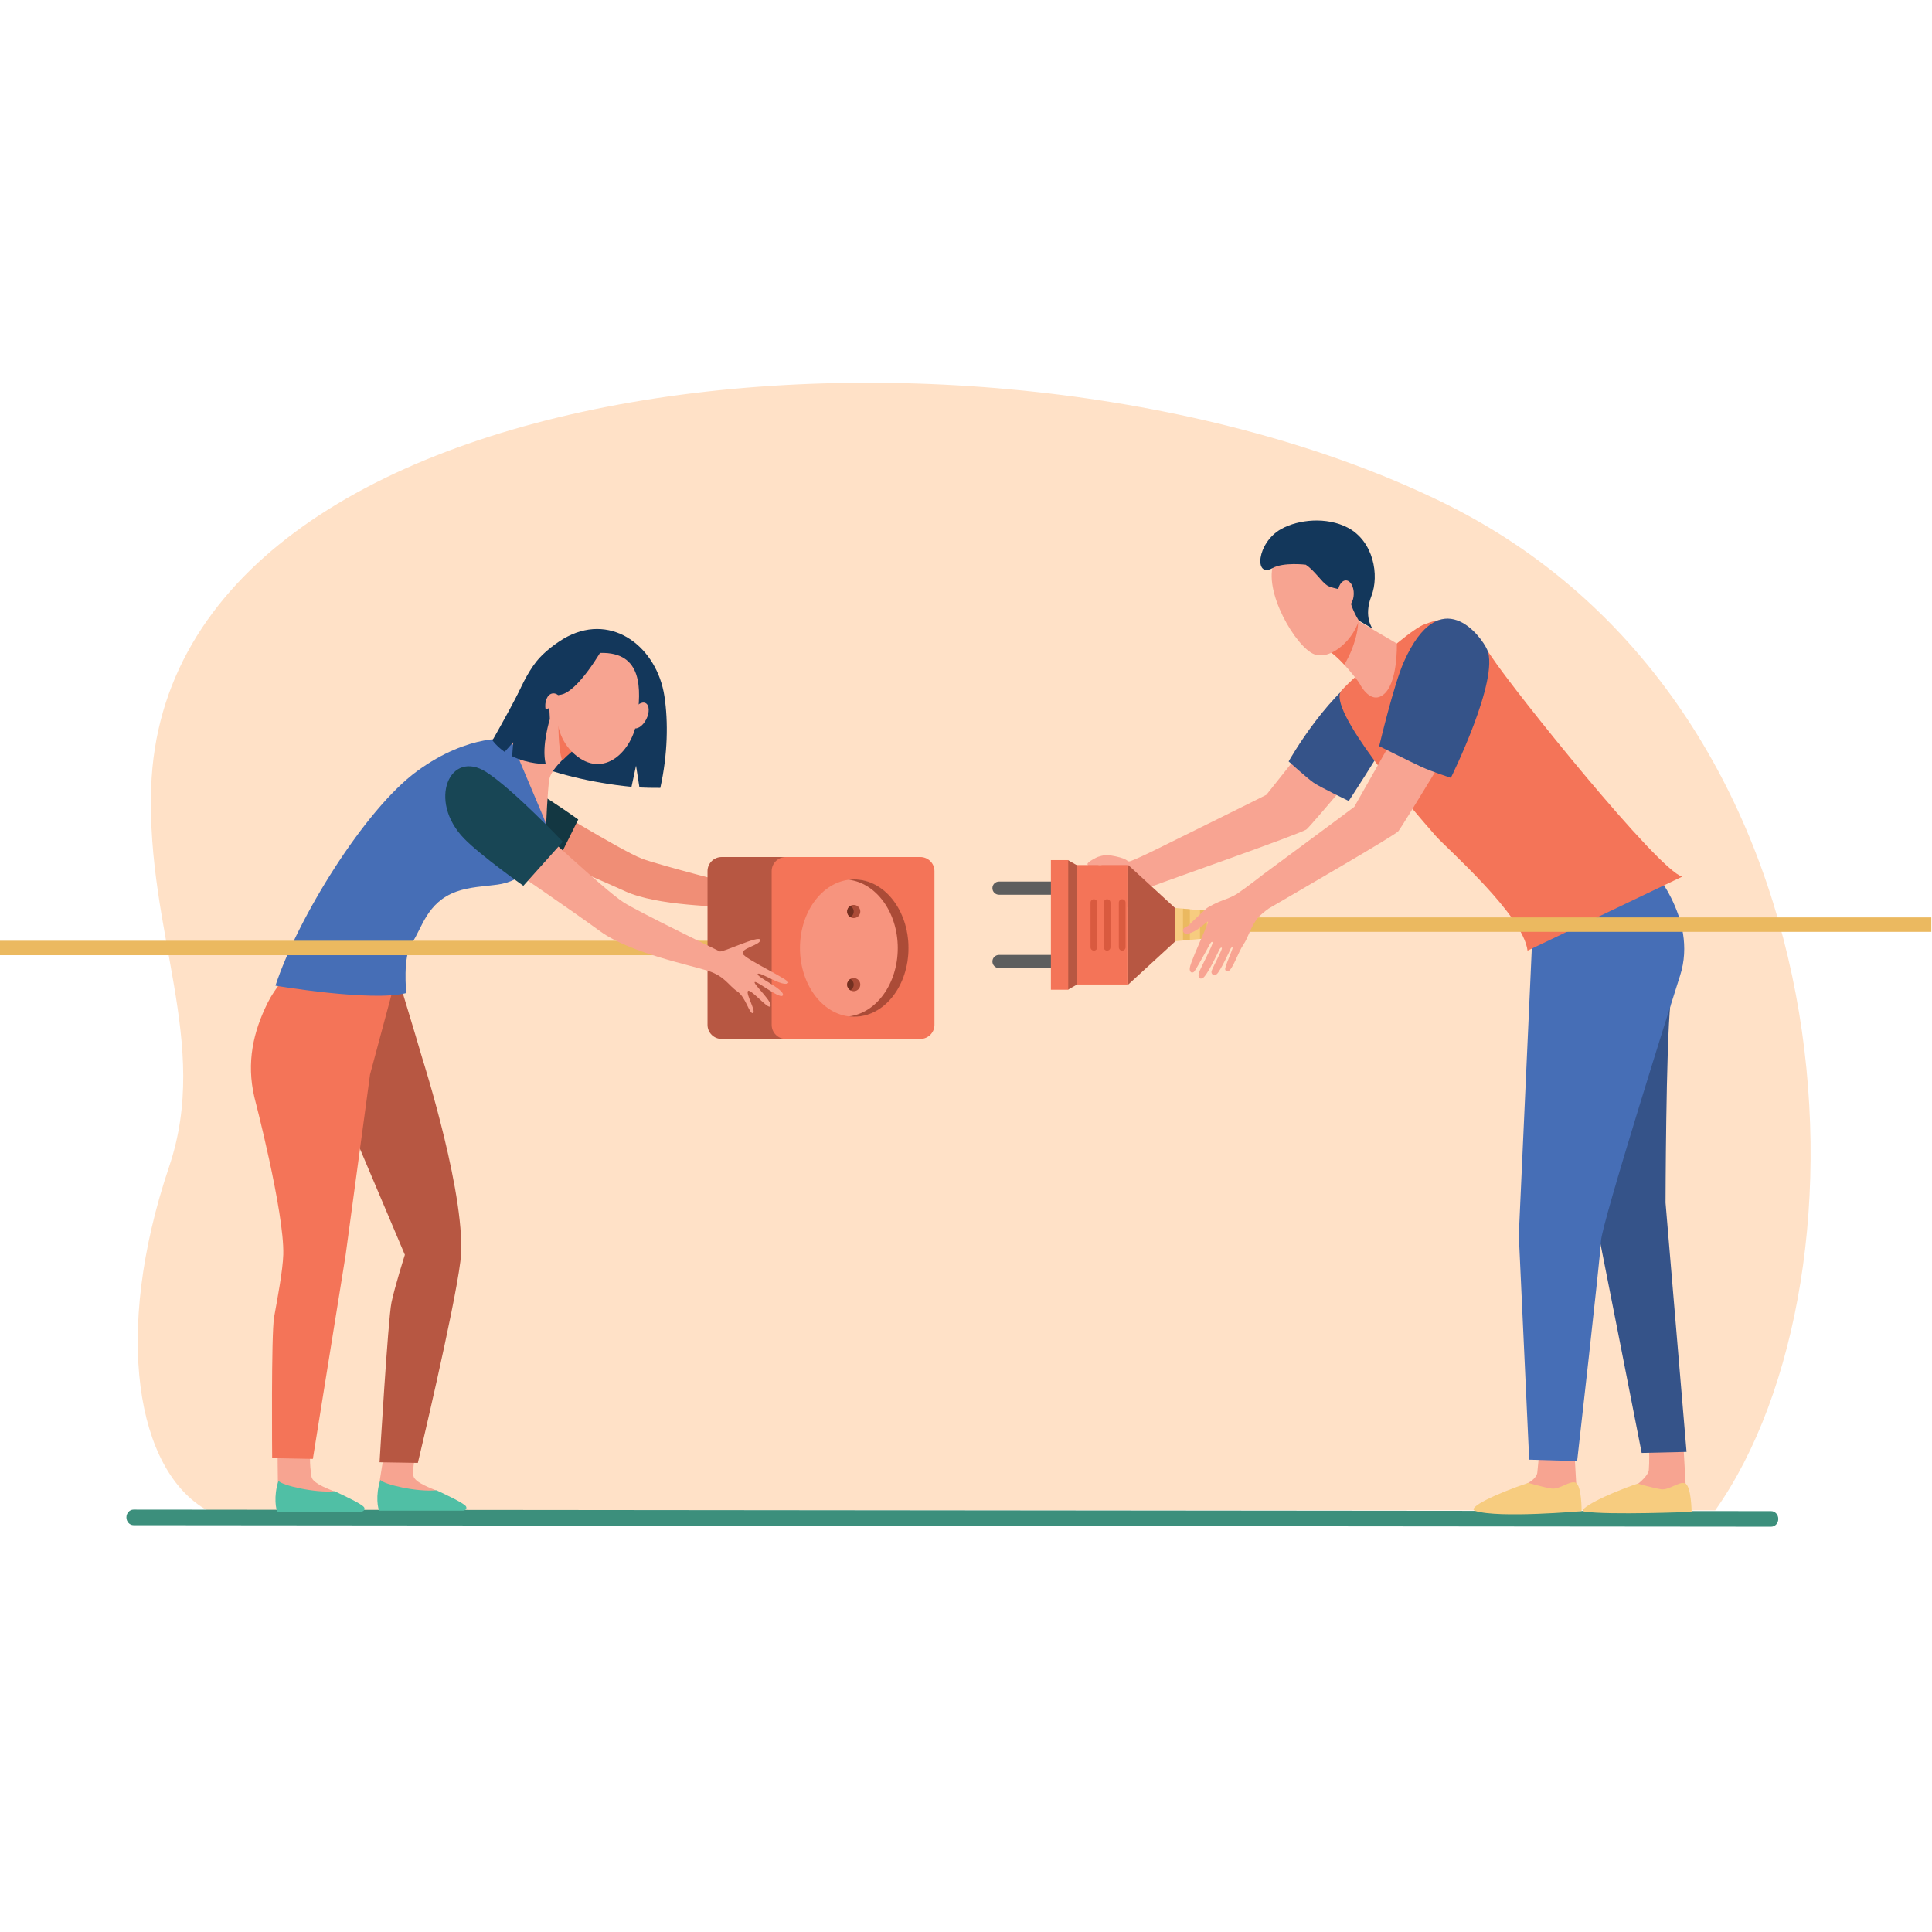 <svg width="1000" height="1000" viewBox="0 0 1000 1000" fill="none" xmlns="http://www.w3.org/2000/svg">
<path d="M107.302 781.758C70.702 761.358 58.305 690.572 87.534 603.869C109.128 539.814 75.757 482.893 78.24 407.78C85.538 186.892 511.158 146.021 745.395 259.398C960.845 363.683 973.332 660.889 887.777 781.758H107.302Z" fill="#FFE1C7"/>
<path d="M69.124 781.372L916.748 782.162C918.786 782.162 920.435 783.967 920.435 786.189C920.435 788.416 918.783 790.217 916.741 790.217L69.118 789.428C67.081 789.424 65.43 787.623 65.43 785.4C65.43 783.174 67.084 781.372 69.124 781.372Z" fill="#3C8F7C"/>
<path d="M574.268 442.663C583.659 444.186 583.103 445.72 584.313 445.881C585.739 446.074 602.692 437.559 602.692 437.559C602.692 437.559 652.831 412.813 655.492 411.377L691.684 365.845L719.572 378.709C719.572 378.709 678.873 427.117 676.296 429.25C673.722 431.382 601.83 456.593 595.579 459.024C595.579 459.024 589.277 464.785 585.197 468.266C581.117 471.746 575.663 473.125 574.362 473.917C574.167 474.035 569.67 476.41 563.311 477.793C557.833 478.985 562.4 475.263 562.4 475.263C562.4 475.263 572.091 471.171 571.614 470.431C571.249 469.862 566.094 472.42 560.049 473.804C558.494 474.16 556.96 474.506 555.544 474.81C551.837 475.613 550.205 473.49 553.934 472.011C555.249 471.489 557.461 470.677 559.124 470.33C560.922 469.955 562.431 469.011 563.885 468.457C566.776 467.358 568.898 466.594 568.783 466.496C568.633 466.366 569.04 465.728 567.378 466.052C565.378 466.442 561.343 468.242 558.351 468.582C556.654 468.773 553.138 469.397 553.138 469.397C553.138 469.397 546.918 469.992 546.877 469.12C546.783 467.215 550.612 466.149 552.964 466.198C554.449 465.443 558.167 464.895 558.167 464.895C558.167 464.895 565.381 462.047 564.964 460.98C564.797 460.553 560.428 461.209 555.791 461.526C550.894 461.862 547.346 461.86 547.082 460.913C546.668 459.407 550.567 458.836 550.567 458.836C550.567 458.836 554.007 458.335 555.134 458.078C556.452 457.778 560.327 456.564 560.327 456.564C560.327 456.564 573.597 451.69 573.117 450.711C572.637 449.731 570.445 447.681 569.51 447.687C568.574 447.692 566.901 448.626 565.965 448.631C565.03 448.636 563.016 448.456 562.877 447.278C562.738 446.101 567.931 443.662 567.931 443.662C567.931 443.662 571.555 442.225 574.268 442.663Z" fill="#F8A492"/>
<path d="M666.992 394.114C666.992 394.114 676.022 402.317 679.778 405.017C682.898 407.261 698.112 414.589 698.112 414.589C698.112 414.589 713.246 391.412 719.865 379.79C727.897 365.688 733.455 344.72 731.556 344.151C726.23 342.555 718.902 341.58 712.133 344.686C688.714 355.435 666.992 394.114 666.992 394.114Z" fill="#355389"/>
<path d="M583.166 454.858C579.148 455.492 575.04 454.728 573.26 451.05C572.86 455.413 579.472 457.577 583.166 454.858Z" fill="#FE875E"/>
<path d="M814.816 749.756C814.816 749.756 815.818 767.502 815.825 767.537C816.194 769.791 817.641 775.356 817.641 777.405C817.641 785.098 783.505 770.872 791.157 767.464C791.849 767.154 795.477 764.82 795.703 762.201C796.054 758.166 796.945 750.006 796.945 750.006L814.816 749.756Z" fill="#F7A491"/>
<path d="M791.016 767.528C791.016 767.528 799.03 769.883 803.134 770.471C807.238 771.059 812.651 766.106 815.551 767.442C818.748 768.916 818.623 782.175 818.623 782.175C818.623 782.175 775.645 785.949 763.562 782.043C758.776 780.495 774.633 773.01 791.016 767.528Z" fill="#F7CC7F"/>
<path d="M871.456 750.244C871.456 750.244 872.458 767.987 872.465 768.025C872.83 770.275 874.28 775.844 874.28 777.889C874.28 785.583 840.148 771.361 847.797 767.952C848.489 767.642 853.192 763.566 853.421 760.947C853.769 756.912 853.585 750.491 853.585 750.491L871.456 750.244Z" fill="#F7A491"/>
<path d="M847.71 767.896C847.71 767.896 855.724 770.247 859.828 770.835C863.933 771.423 869.345 766.47 872.249 767.809C875.446 769.28 875.571 782.539 875.571 782.539C875.571 782.539 832.9 784.292 820.256 782.411C815.282 781.67 831.328 773.374 847.71 767.896Z" fill="#F7CC7F"/>
<path d="M861.196 466.582C861.196 466.582 866.98 496.516 864.622 519.213C862.267 541.909 862.083 622.535 862.083 622.535L872.956 751.495L849.732 752.034C849.732 752.034 824.42 623.095 824.89 626.406C825.363 629.714 816.406 535.617 816.406 535.617L846.58 463.745L861.196 466.582Z" fill="#355389"/>
<path d="M853.128 447.266C853.128 447.266 879.336 474.869 869.587 505.022C865.674 517.134 829.148 632.831 828.675 642.289C828.206 651.742 816.324 756.271 816.324 756.271L791.503 755.523L786.133 639.311L793.228 482.725L808.293 456.317L853.128 447.266Z" fill="#466EB6"/>
<path d="M694.348 357.435C702.929 347.86 721.608 334.235 721.608 334.235C721.608 334.235 732.734 324.731 737.27 323.167C743.948 320.865 755.381 314.724 771.924 339.791C783.761 357.731 858.453 450.617 870.714 453.745L790.648 492.049C788.453 473.752 748.88 439.191 743.187 432.742C730.46 418.328 686.223 366.5 694.348 357.435Z" fill="#F47458"/>
<path d="M698.065 318.481L723.007 333.082C723.007 333.082 723.707 354.372 715.554 359.902C708.712 364.542 703.505 353.406 703.505 353.406C703.505 353.406 694.232 340.554 687.188 336.551C680.141 332.547 698.065 318.481 698.065 318.481Z" fill="#F7A491"/>
<path d="M702.248 327.852C701.309 332.293 699.139 338.715 695.775 344.005C693.027 341.032 689.939 338.114 687.187 336.551C683.935 334.703 686.005 330.713 689.173 326.951C693.647 322.292 698.064 318.481 698.064 318.481L702.857 321.288C703.166 323.106 702.561 326.373 702.248 327.852Z" fill="#F47458"/>
<path d="M685.582 281.85C686.003 281.331 706.504 306.853 703.975 318.823C701.447 330.794 689.054 341.718 680.438 338.714C670.911 335.392 653.193 305.347 659.548 290.76C665.902 276.171 685.582 281.85 685.582 281.85Z" fill="#F7A491"/>
<path d="M663.167 273.799C672.106 268.828 686.683 267.4 697.577 273.104C710.969 280.116 714.019 297.76 709.828 308.521C705.636 319.284 710.436 325.368 710.436 325.368L703.33 321.218C703.33 321.218 699.181 314.741 698.638 309.578C698.099 304.415 690.565 305.33 686.889 302.989C684.057 301.186 680.447 295.327 675.866 292.287C675.866 292.287 664.332 290.872 658.659 294.055C648.993 299.481 650.367 280.92 663.167 273.799Z" fill="#13375B"/>
<path d="M692.385 307.279C692.318 311.108 694.127 314.242 696.426 314.28C698.725 314.318 700.642 311.244 700.708 307.416C700.774 303.587 698.965 300.453 696.666 300.415C694.367 300.378 692.451 303.451 692.385 307.279Z" fill="#F7A491"/>
<path d="M552.121 463.113H517.077C515.195 463.113 513.672 461.588 513.672 459.706C513.672 457.825 515.195 456.299 517.077 456.299H552.121C554.002 456.299 555.529 457.825 555.529 459.706C555.529 461.588 554.002 463.113 552.121 463.113Z" fill="#5E5E5E"/>
<path d="M552.121 501.076H517.077C515.195 501.076 513.672 499.551 513.672 497.67C513.672 495.788 515.195 494.263 517.077 494.263H552.121C554.002 494.263 555.529 495.788 555.529 497.67C555.529 499.551 554.002 501.076 552.121 501.076Z" fill="#5E5E5E"/>
<path d="M583.562 447.754H556.641V509.579H583.562V447.754Z" fill="#F47458"/>
<path d="M583.984 509.579L608.169 487.391V469.941L583.984 447.754V509.579Z" fill="#B75742"/>
<path d="M643.578 483.941L608.398 487.172V469.971L643.578 473.202C644.405 473.278 645.042 473.975 645.042 474.809V482.333C645.042 483.168 644.405 483.865 643.578 483.941Z" fill="#F7CC7F"/>
<path d="M999.648 474.854H644.531V482.322H999.648V474.854Z" fill="#EBB960"/>
<path d="M636.719 484.592V472.656L640.291 472.985V484.264L636.719 484.592Z" fill="#EBB960"/>
<path d="M628.906 471.802L632.482 472.13V484.89L628.906 485.218V471.802Z" fill="#EBB960"/>
<path d="M621.094 471.069L624.666 471.398V485.638L621.094 485.966V471.069Z" fill="#EBB960"/>
<path d="M612.305 470.337L615.877 470.665V486.386L612.305 486.714V470.337Z" fill="#EBB960"/>
<path d="M552.734 512.281L557.346 509.648V447.823L552.734 445.19V512.281Z" fill="#B75742"/>
<path d="M552.919 445.19H543.945V512.282H552.919V445.19Z" fill="#F47458"/>
<path d="M566.199 492.045C565.232 492.045 564.453 491.264 564.453 490.3V467.199C564.453 466.235 565.232 465.454 566.199 465.454C567.163 465.454 567.942 466.235 567.942 467.199V490.3C567.942 491.264 567.163 492.045 566.199 492.045Z" fill="#D95A3F"/>
<path d="M573.032 492.045C572.068 492.045 571.289 491.264 571.289 490.3V467.199C571.289 466.235 572.068 465.454 573.032 465.454C573.995 465.454 574.778 466.235 574.778 467.199V490.3C574.778 491.264 573.995 492.045 573.032 492.045Z" fill="#D95A3F"/>
<path d="M580.848 492.045C579.884 492.045 579.102 491.264 579.102 490.3V467.199C579.102 466.235 579.884 465.454 580.848 465.454C581.811 465.454 582.594 466.235 582.594 467.199V490.3C582.594 491.264 581.811 492.045 580.848 492.045Z" fill="#D95A3F"/>
<path d="M643.489 489.092C646.209 485.122 647.396 479.388 651.156 475.016C652.418 473.546 654.425 471.892 656.714 470.242C674.801 459.662 721.907 432.388 723.74 430.27C725.914 427.762 758.067 374.341 758.067 374.341L729.19 367.798L700.968 417.631C698.613 419.501 653.816 452.609 653.816 452.609C653.816 452.609 644.909 459.57 640.039 462.827C637.576 464.263 635.194 465.192 633.103 465.918C630.477 466.832 625.469 469.327 624.456 470.218C623.281 471.254 620.926 473.468 619.524 474.819C618.126 476.17 616.429 477.697 615.771 478.5C615.375 478.99 614.136 479.665 613.225 480.118C611.872 480.793 612.049 482.797 613.503 483.209C614.877 483.597 616.728 482.737 617.876 482.197C621.117 480.673 625.082 476.559 625.291 477.061C625.5 477.564 621.479 486.381 621.082 487.419C620.689 488.456 616.067 498.728 615.83 501.019C615.594 503.311 616.975 503.84 618.001 503.001C618.884 502.281 626.314 488.564 626.314 488.564C626.314 488.564 627.263 486.816 627.636 487.816C628.004 488.816 621.284 501.283 620.627 503.328C619.969 505.377 620.495 507.053 622.387 506.337C624.686 505.464 631.041 491.714 631.041 491.714C631.041 491.714 631.869 490.003 632.432 490.599C632.999 491.195 627.103 501.707 627.037 502.918C626.971 504.128 628.063 505.321 629.656 504.309C631.528 503.12 637.096 490.795 637.096 490.795C637.096 490.795 637.785 489.979 638.001 490.552C638.216 491.125 633.83 500.448 634.157 501.808C634.432 502.953 635.458 502.723 635.458 502.723C637.754 502.716 640.769 493.063 643.489 489.092Z" fill="#F8A492"/>
<path d="M750.966 402.59C750.966 402.59 741.561 399.598 735.53 396.836C731.488 394.987 713.867 386.217 713.867 386.217C713.867 386.217 721.464 354.168 726.598 342.645C745.446 300.355 766.869 329.52 769.773 336.319C776.274 351.525 750.966 402.59 750.966 402.59Z" fill="#355389"/>
<path d="M213.976 763.845C213.446 760.036 214.637 753.483 217.611 743.233C211.722 743.247 206.77 740.631 200.752 740.725C199.108 750.363 196.562 766.193 196.562 766.193L196.289 778.708L238.197 779.024C238.197 779.024 237.848 779.205 225.493 771.376C224.579 770.795 214.489 767.529 213.976 763.845Z" fill="#F7A491"/>
<path d="M161.242 764.356C160.712 760.548 159.81 755.775 161.132 743.073C155.243 743.087 149.639 741.977 143.62 742.071C143.62 751.988 143.827 766.704 143.827 766.704L143.555 779.215L185.463 779.532C185.463 779.532 185.114 779.713 172.759 771.883C171.845 771.306 161.755 768.036 161.242 764.356Z" fill="#F7A491"/>
<path d="M143.741 782.406H187.003C188.603 782.26 188.993 780.953 188.438 780.146C187.296 778.483 178.858 774.493 173.186 771.846C163.235 772.897 145.746 768.789 144.175 766.479C141.446 774.135 142.852 782.208 143.741 782.406Z" fill="#50BFA5"/>
<path d="M196.475 781.918H239.737C241.337 781.772 241.727 780.464 241.172 779.657C240.03 777.995 231.592 774.005 225.92 771.358C215.969 772.409 198.48 768.301 196.91 765.991C194.181 773.647 195.586 781.72 196.475 781.918Z" fill="#50BFA5"/>
<path d="M201.854 492.798L189.07 499.949L163.086 539.794L209.556 649.485C209.556 649.485 204.323 665.979 202.617 674.222C200.833 682.845 196.458 756.855 196.458 756.855L216.283 757.189C216.283 757.189 235.113 678.4 238.302 652.827C242.175 621.773 218.596 547.815 218.596 547.815C214.199 532.727 204.718 501.687 204.718 501.687C204.718 501.687 202.399 494.121 201.854 492.798Z" fill="#B75742"/>
<path d="M159.674 482.178C159.674 482.178 156.678 488.591 151.392 499.282C148.169 505.799 142.602 510.908 138.616 518.894C131.072 534 127.473 549.851 131.645 567.823C131.645 567.823 147.243 627.555 146.624 649.388C146.396 657.437 143.642 671.941 141.88 681.746C140.322 690.414 140.87 754.724 140.87 754.724L161.934 755.131L178.886 649.656L191.537 556.146L205.625 503.691L159.674 482.178Z" fill="#F47458"/>
<path d="M254.883 383.277C265.14 370.903 267.679 355.161 277.609 342.416C281.282 337.702 288.482 332.168 293.8 329.44C317.446 317.315 340.056 335.284 343.889 360.274C345.934 373.605 345.631 390.448 341.777 407.808C338.056 407.829 334.458 407.754 330.976 407.595L329.211 396.317L326.866 407.26C306.337 405.289 284.951 399.926 272.821 394.121L275.02 383.494L268.633 392.01C263.207 389.131 258.65 386.134 254.883 383.277Z" fill="#13375B"/>
<path d="M276.789 412.842C276.789 412.842 321.479 440.295 332.206 444.419C340.599 447.645 383.667 458.658 385.232 459.085C386.797 459.512 403.389 446.742 404.31 449.197C405.232 451.653 395.482 455.289 397.016 457.861C398.547 460.433 423.785 466.174 422.766 467.801C420.863 470.846 407.19 464.876 406.568 466.465C405.945 468.055 421.409 471.388 421.336 474.412C421.263 477.436 406.985 469.9 405.921 470.835C404.853 471.77 418.408 479.702 415.952 481.557C414.616 482.564 404.07 474.214 403.399 476.048C402.731 477.882 409.813 485.506 408.164 486.519C406.515 487.531 403.086 479.342 398.046 477.236C393.006 475.13 390.439 471.03 381.458 470.003C372.477 468.977 340.442 469.034 323.509 461.293C306.577 453.551 270.508 438.448 270.508 438.448L276.789 412.842Z" fill="#F08E76"/>
<path d="M287.429 448.033C287.429 448.033 255.723 434.759 247.239 427.232C238.756 419.706 237.553 402.767 245.978 397.24C254.404 391.713 299.293 424.17 299.293 424.17L287.429 448.033Z" fill="#133742"/>
<path d="M290 373.192C290 373.192 284.842 369.912 284.607 369.756C284.373 369.599 281.325 373.386 281.012 374.033C280.699 374.68 279.84 380.62 280.543 380.932C281.246 381.245 285.066 383.197 285.423 382.808C285.78 382.418 290 373.192 290 373.192Z" fill="#F7A491"/>
<path d="M264.026 382.495C264.026 382.495 282.606 379.728 290.026 371.826L296.667 388.23C296.667 388.23 285.382 397.357 284.354 403.208C283.326 409.059 282.621 428.762 282.621 428.762L272.715 423.383C272.715 423.383 261.367 398.535 261.727 395.582C262.087 392.63 264.026 382.495 264.026 382.495Z" fill="#F7A491"/>
<path d="M264.193 382.539C264.193 382.539 243.2 379.168 215.886 399.129C188.572 419.09 153.86 475.709 142.578 510.175C142.578 510.175 192.413 518.655 210.305 514.011C210.305 514.011 208.262 494.924 213.31 487.875C218.357 480.826 220.792 466.97 236.363 461.452C242.995 459.102 250.42 458.792 257.435 457.881C270.103 456.237 280.243 446.575 282.453 433.994L282.579 433.279C283.167 429.928 282.776 426.479 281.451 423.346L264.193 382.539Z" fill="#466EB6"/>
<path d="M291.029 393.638C288.765 387.465 289.077 373.893 289.077 373.893L289.347 372.724C289.668 372.431 289.979 372.134 290.268 371.826L296.909 388.23C296.909 388.23 294.018 390.569 291.029 393.638Z" fill="#F47458"/>
<path d="M310.712 337.946C310.712 337.946 300.984 336.82 294.886 344.724C288.788 352.629 282.216 377.074 297.363 390.364C312.511 403.654 327.479 388.61 329.698 372.66C331.917 356.71 332.779 337.37 310.712 337.946Z" fill="#F7A491"/>
<path d="M334.473 372.363C332.665 375.885 329.63 377.836 327.694 376.72C325.759 375.603 325.655 371.842 327.463 368.319C329.271 364.796 332.306 362.846 334.242 363.962C336.177 365.079 336.281 368.84 334.473 372.363Z" fill="#F7A491"/>
<path d="M312.109 335.33C312.109 335.33 299.113 358.576 289.815 359.649C280.518 360.723 279.297 373.076 279.297 373.076C279.297 373.076 282.621 344.613 291.826 339.125C301.03 333.636 312.109 335.33 312.109 335.33Z" fill="#13375B"/>
<path d="M291.952 365.445C292.708 369.574 291.187 373.359 288.555 373.901C285.923 374.443 283.177 371.535 282.421 367.407C281.664 363.279 283.185 359.494 285.817 358.952C288.449 358.41 291.196 361.317 291.952 365.445Z" fill="#F7A491"/>
<path d="M268.185 358.893C274.29 347.135 277.125 351.234 276.75 352.857C276.374 354.48 274.915 370.4 275.332 370.36C275.749 370.32 284.329 366.432 284.329 366.432L284.615 372.175C284.615 372.175 280.17 386.148 282.44 395.43C282.44 395.43 273.683 395.669 265.082 391.428L265.64 384.181L261.189 389.161C258.914 387.601 256.752 385.658 254.883 383.229C254.883 383.229 262.08 370.65 268.185 358.893Z" fill="#13375B"/>
<path d="M374.539 486.938H0V494.407H374.539V486.938Z" fill="#EBB960"/>
<path d="M443.171 537.746H373.508C369.477 537.746 366.211 534.48 366.211 530.448V450.901C366.211 446.871 369.477 443.604 373.508 443.604H443.171C447.202 443.604 450.468 446.871 450.468 450.901V530.448C450.468 534.48 447.202 537.746 443.171 537.746Z" fill="#B75742"/>
<path d="M476.378 537.746H406.711C402.68 537.746 399.414 534.48 399.414 530.448V450.901C399.414 446.871 402.68 443.604 406.711 443.604H476.378C480.405 443.604 483.675 446.871 483.675 450.901V530.448C483.675 534.48 480.405 537.746 476.378 537.746Z" fill="#F47458"/>
<path d="M470.073 490.724C470.073 510.345 457.534 526.247 442.066 526.247C426.602 526.247 414.062 510.345 414.062 490.724C414.062 471.105 426.602 455.2 442.066 455.2C457.534 455.2 470.073 471.105 470.073 490.724Z" fill="#F7947E"/>
<path d="M442.229 455.2C441.293 455.2 440.368 455.261 439.453 455.375C453.617 457.144 464.681 472.294 464.681 490.724C464.681 509.155 453.617 524.303 439.453 526.073C440.368 526.188 441.293 526.247 442.229 526.247C457.697 526.247 470.236 510.345 470.236 490.724C470.236 471.105 457.697 455.2 442.229 455.2Z" fill="#AB4B37"/>
<path d="M445.29 471.791C445.29 473.672 443.763 475.198 441.882 475.198C440.003 475.198 438.477 473.672 438.477 471.791C438.477 469.91 440.003 468.384 441.882 468.384C443.763 468.384 445.29 469.91 445.29 471.791Z" fill="#AB4B37"/>
<path d="M445.29 509.631C445.29 511.513 443.763 513.039 441.882 513.039C440.003 513.039 438.477 511.513 438.477 509.631C438.477 507.749 440.003 506.226 441.882 506.226C443.763 506.226 445.29 507.749 445.29 509.631Z" fill="#AB4B37"/>
<path d="M440.181 468.872C439.165 469.462 438.477 470.549 438.477 471.807C438.477 473.064 439.165 474.151 440.181 474.741C441.193 474.151 441.882 473.064 441.882 471.807C441.882 470.549 441.193 469.462 440.181 468.872Z" fill="#733021"/>
<path d="M440.181 506.714C439.165 507.302 438.477 508.39 438.477 509.646C438.477 510.905 439.165 511.99 440.181 512.582C441.193 511.99 441.882 510.905 441.882 509.646C441.882 508.39 441.193 507.302 440.181 506.714Z" fill="#733021"/>
<path d="M274.142 424.438C274.142 424.438 312.967 460.803 322.788 467.081C330.471 471.993 371.029 491.691 372.497 492.434C373.961 493.175 393.046 483.86 393.464 486.486C393.881 489.114 383.453 490.745 384.455 493.612C385.453 496.48 409.363 507.315 408.02 508.723C405.509 511.363 393.137 502.65 392.194 504.104C391.255 505.558 405.944 512.014 405.255 515.002C404.566 517.993 391.912 507.6 390.664 508.313C389.415 509.026 401.269 519.662 398.451 521.009C396.921 521.736 388.138 511.294 387.102 512.981C386.065 514.668 391.551 523.683 389.707 524.355C387.86 525.026 386.118 516.191 381.537 513.075C376.959 509.958 375.241 505.36 366.528 502.515C357.811 499.67 325.967 493.214 310.716 482.079C295.465 470.945 262.695 448.606 262.695 448.606L274.142 424.438Z" fill="#F7A491"/>
<path d="M291.306 435.692L270.89 458.488C270.89 458.488 249.01 443.028 240.297 434.112C221.038 414.405 232.888 387.473 251.765 399.658C265.67 408.632 291.306 435.692 291.306 435.692Z" fill="#184655"/>
</svg>
